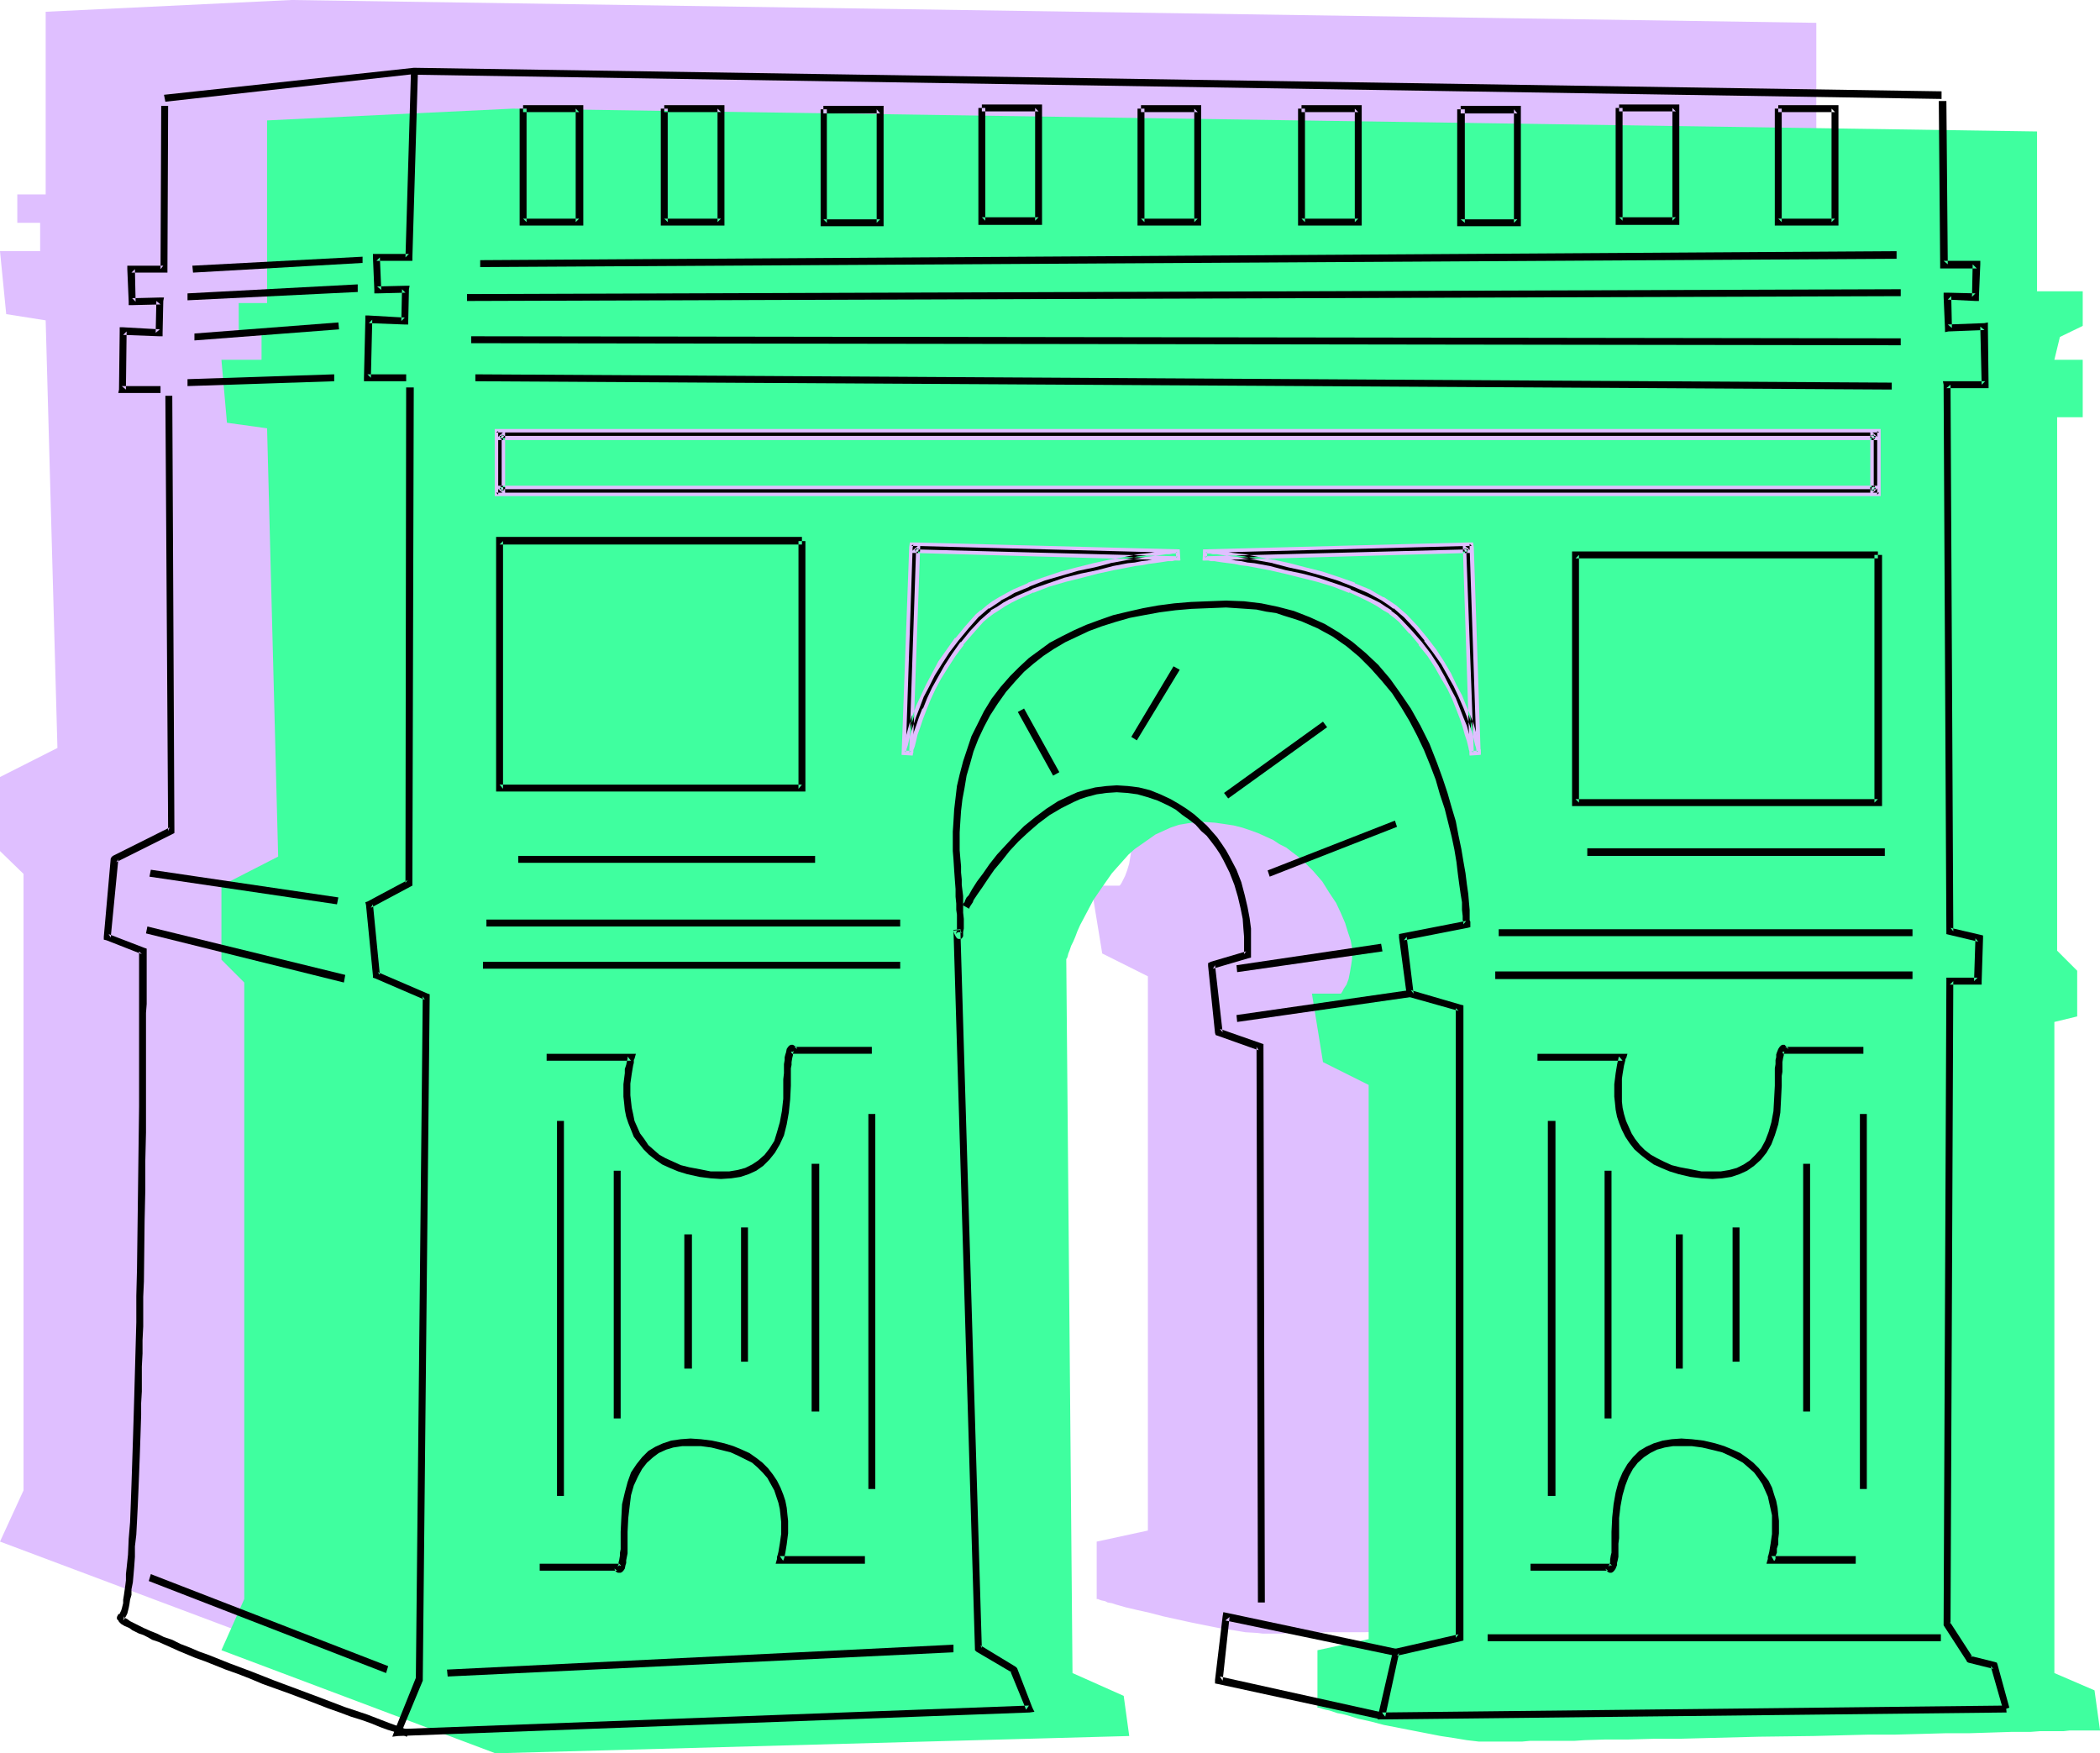 <?xml version="1.0" encoding="UTF-8" standalone="no"?>
<svg
   version="1.0"
   width="129.766mm"
   height="108.348mm"
   id="svg71"
   sodipodi:docname="Arc de Triomphe 6.wmf"
   xmlns:inkscape="http://www.inkscape.org/namespaces/inkscape"
   xmlns:sodipodi="http://sodipodi.sourceforge.net/DTD/sodipodi-0.dtd"
   xmlns="http://www.w3.org/2000/svg"
   xmlns:svg="http://www.w3.org/2000/svg">
  <sodipodi:namedview
     id="namedview71"
     pagecolor="#ffffff"
     bordercolor="#000000"
     borderopacity="0.25"
     inkscape:showpageshadow="2"
     inkscape:pageopacity="0.0"
     inkscape:pagecheckerboard="0"
     inkscape:deskcolor="#d1d1d1"
     inkscape:document-units="mm" />
  <defs
     id="defs1">
    <pattern
       id="WMFhbasepattern"
       patternUnits="userSpaceOnUse"
       width="6"
       height="6"
       x="0"
       y="0" />
  </defs>
  <path
     style="fill:#dfbfff;fill-opacity:1;fill-rule:evenodd;stroke:none"
     d="M 10.666,2.747 V 45.411 H 4.04 v 6.626 h 5.333 v 6.626 H 0 L 1.454,73.368 10.666,74.823 13.413,174.694 0,181.481 v 17.292 l 5.494,5.333 V 348.095 L 0,360.054 l 64.155,24.079 148.025,-4.04 -1.454,-9.373 -11.958,-5.333 -1.293,-166.614 v -0.162 l 0.162,-0.323 v -0.323 l 0.323,-0.646 0.323,-0.808 0.323,-0.97 0.323,-0.97 0.646,-1.131 1.131,-2.586 1.454,-2.909 1.616,-3.07 1.939,-3.07 2.424,-3.07 2.424,-3.07 1.454,-1.293 1.454,-1.454 1.454,-1.131 1.616,-1.131 1.778,-1.131 1.778,-0.808 1.778,-0.646 1.939,-0.646 1.939,-0.485 1.939,-0.162 2.262,-0.162 2.101,0.162 2.262,0.323 2.101,0.323 2.101,0.646 1.778,0.485 1.939,0.646 1.778,0.808 1.616,0.808 1.616,0.97 1.454,0.97 1.454,0.97 1.293,0.97 1.293,1.131 2.424,2.262 1.939,2.424 1.778,2.424 1.454,2.586 1.131,2.424 0.97,2.262 0.808,2.101 0.485,2.101 0.323,1.616 0.162,0.808 v 0.646 1.131 l -0.162,1.131 -0.162,0.97 -0.162,0.97 -0.485,1.616 -0.485,1.293 -0.485,0.97 -0.323,0.646 -0.323,0.485 -0.162,0.162 h -6.626 l 2.586,15.837 10.666,5.333 v 129.445 l -11.958,2.586 v 13.413 0 h 0.323 l 0.323,0.162 0.485,0.162 0.808,0.162 0.646,0.323 0.97,0.162 0.97,0.323 1.131,0.323 1.131,0.323 2.747,0.646 2.909,0.646 3.07,0.808 6.626,1.454 6.464,1.293 3.232,0.485 2.909,0.485 2.747,0.162 1.293,0.162 h 1.131 3.717 l 1.293,-0.162 h 2.909 1.778 1.778 l 1.939,-0.162 h 2.101 2.262 2.262 2.424 l 5.01,-0.162 5.333,-0.162 h 5.656 l 5.979,-0.162 6.141,-0.162 h 6.141 l 6.464,-0.162 12.766,-0.323 12.605,-0.162 6.141,-0.162 6.141,-0.162 5.818,-0.162 h 5.494 l 5.171,-0.162 h 4.848 l 2.262,-0.162 h 2.262 l 2.101,-0.162 h 1.778 1.939 1.616 1.616 1.454 l 1.293,-0.162 h 1.939 0.97 1.454 l -1.454,-9.373 -9.211,-4.04 V 213.479 l 5.171,-1.293 v -10.827 l -4.525,-4.525 V 72.075 h 5.979 V 58.662 h -6.626 l 1.293,-5.171 5.333,-2.747 V 42.663 H 424.2 V 5.333 L 68.034,0 Z"
     id="path1" />
  <path
     style="fill:#3fff9f;fill-opacity:1;fill-rule:evenodd;stroke:none"
     d="m 62.378,28.119 v 42.663 h -6.626 v 6.626 h 5.333 v 6.626 h -9.373 l 1.293,14.706 9.373,1.293 2.586,100.033 -13.251,6.787 v 17.292 l 5.333,5.333 v 143.989 l -5.333,11.959 63.994,24.079 148.025,-4.04 -1.293,-9.373 -11.958,-5.333 -1.454,-166.614 v -0.162 l 0.162,-0.162 0.162,-0.485 0.162,-0.646 0.323,-0.808 0.323,-0.97 0.485,-0.97 0.485,-1.131 0.485,-1.293 0.646,-1.454 1.454,-2.747 1.616,-3.07 2.101,-3.07 2.262,-3.232 2.586,-2.909 1.293,-1.454 1.454,-1.293 1.616,-1.131 1.616,-1.131 1.616,-1.131 1.778,-0.808 1.778,-0.808 1.939,-0.646 1.939,-0.323 2.101,-0.323 h 2.101 l 2.262,0.162 2.262,0.323 2.101,0.323 1.939,0.485 1.939,0.646 1.778,0.646 1.778,0.808 1.778,0.808 1.454,0.97 1.616,0.808 1.454,1.131 1.293,0.97 1.293,1.131 2.262,2.262 2.101,2.424 1.616,2.586 1.616,2.424 1.131,2.424 0.97,2.262 0.646,2.101 0.646,1.939 0.323,1.778 v 0.808 0.646 1.131 l -0.162,1.131 -0.162,0.97 -0.162,0.97 -0.323,1.616 -0.485,1.293 -0.646,0.97 -0.323,0.646 -0.323,0.485 h -0.162 -6.626 l 2.586,15.999 10.666,5.333 v 129.445 l -11.958,2.586 v 13.413 h 0.162 0.162 l 0.485,0.162 0.485,0.162 0.646,0.162 0.808,0.162 0.97,0.323 0.97,0.323 0.97,0.162 1.293,0.323 2.586,0.808 2.909,0.646 3.07,0.808 6.626,1.293 6.626,1.293 3.232,0.485 2.909,0.485 2.747,0.323 h 1.293 1.131 3.555 1.293 2.909 l 1.778,-0.162 h 1.939 1.778 2.262 2.101 2.262 l 2.424,-0.162 5.01,-0.162 h 5.333 l 5.818,-0.162 h 5.818 l 6.141,-0.162 6.302,-0.162 6.302,-0.162 12.766,-0.162 12.766,-0.323 h 6.141 l 5.979,-0.162 5.818,-0.162 h 5.494 l 5.171,-0.162 5.01,-0.162 h 2.101 2.262 l 2.101,-0.162 h 1.939 1.778 1.778 l 1.454,-0.162 h 1.454 1.293 2.101 0.808 1.454 l -1.293,-9.373 -9.373,-4.04 V 238.689 l 5.333,-1.293 v -10.666 l -4.686,-4.687 V 97.447 h 5.979 V 84.034 h -6.626 l 1.293,-5.333 5.333,-2.586 V 68.035 H 475.75 V 30.705 l -356.004,-5.333 z"
     id="path2" />
  <path
     style="fill:#000000;fill-opacity:1;fill-rule:evenodd;stroke:none"
     d="m 452.803,23.594 0.323,38.139 v 0.97 h 0.808 7.757 l -0.97,-0.97 -0.162,7.595 0.808,-0.808 -6.464,-0.162 h -0.97 v 0.97 l 0.323,7.434 v 0.808 l 0.808,-0.162 8.403,-0.323 -0.97,-0.808 0.323,13.575 0.808,-0.808 h -9.05 -0.808 l 0.162,0.808 0.646,127.667 v 0.646 l 0.646,0.162 6.787,1.616 -0.646,-0.808 -0.323,10.019 0.808,-0.808 h -6.464 -0.808 v 0.808 l -0.646,150.13 v 0.162 0.162 l 5.333,8.242 0.162,0.323 0.323,0.162 5.818,1.454 -0.646,-0.646 2.909,10.181 1.454,-0.485 -2.747,-10.019 -0.162,-0.485 -0.485,-0.162 -5.818,-1.454 0.646,0.323 -5.333,-8.242 0.162,0.485 0.646,-150.13 -0.808,0.808 h 6.464 0.97 v -0.808 l 0.323,-10.019 v -0.646 l -0.646,-0.162 -6.949,-1.616 0.646,0.808 -0.646,-127.667 -0.97,0.808 h 9.05 0.808 v -0.808 l -0.162,-13.575 V 75.308 l -0.808,0.162 -8.565,0.323 0.97,0.808 -0.162,-7.434 -0.808,0.808 6.464,0.323 h 0.808 v -0.97 l 0.323,-7.595 v -0.808 h -0.808 -7.757 l 0.97,0.808 -0.323,-38.139 z"
     id="path3" />
  <path
     style="fill:#000000;fill-opacity:1;fill-rule:evenodd;stroke:none"
     d="m 95.99,16.484 -1.293,43.633 0.808,-0.808 h -7.595 -0.808 v 0.808 l 0.323,7.595 v 0.808 H 88.234 l 6.464,-0.162 -0.808,-0.808 -0.162,7.434 0.808,-0.808 -8.403,-0.485 h -0.808 v 0.97 l -0.323,13.575 v 0.808 h 0.808 9.05 v -1.616 h -9.05 l 0.808,0.808 0.323,-13.575 -0.808,0.808 8.403,0.323 h 0.808 v -0.808 l 0.162,-7.434 0.162,-0.808 H 94.697 L 88.072,66.904 89.041,67.712 88.718,60.117 87.91,60.925 h 7.595 0.808 v -0.808 l 1.293,-43.472 z"
     id="path4" />
  <path
     style="fill:#000000;fill-opacity:1;fill-rule:evenodd;stroke:none"
     d="m 37.653,24.725 -0.162,38.139 0.646,-0.808 h -7.434 -0.97 v 0.808 l 0.323,7.595 v 0.808 h 0.808 l 6.626,-0.162 -0.97,-0.808 -0.162,7.434 0.97,-0.808 -8.565,-0.485 h -0.808 v 0.97 l -0.162,13.575 -0.162,0.808 h 0.808 9.05 v -1.616 h -9.05 l 0.97,0.808 0.162,-13.575 -0.808,0.808 8.403,0.323 h 0.808 v -0.808 l 0.162,-7.434 0.162,-0.808 h -0.97 l -6.464,0.162 0.808,0.808 -0.162,-7.595 -0.808,0.808 h 7.434 0.97 v -0.808 l 0.162,-38.139 z"
     id="path5" />
  <path
     style="fill:#000000;fill-opacity:1;fill-rule:evenodd;stroke:none"
     d="m 468.478,398.354 -145.763,1.616 0.808,0.97 3.232,-14.868 -0.485,0.646 14.867,-3.394 0.646,-0.162 v -0.646 -147.06 -0.646 l -0.646,-0.162 -11.635,-3.394 0.646,0.808 -1.616,-13.252 -0.646,0.808 14.867,-2.909 0.646,-0.162 v -0.808 -0.485 l -0.162,-0.323 v -0.97 -1.454 l -0.162,-1.778 -0.162,-1.939 -0.323,-2.262 -0.323,-2.586 -0.485,-2.747 -0.485,-2.909 -0.646,-3.07 -0.646,-3.394 -0.97,-3.232 -0.97,-3.394 -1.131,-3.394 -1.293,-3.555 -1.778,-4.525 -2.101,-4.202 -2.262,-4.04 -2.424,-3.555 -2.424,-3.394 -2.747,-3.232 -2.909,-2.747 -3.07,-2.586 -3.232,-2.262 -3.232,-1.939 -3.555,-1.616 -3.717,-1.454 -3.717,-0.97 -3.878,-0.808 -4.04,-0.485 -4.202,-0.162 -4.202,0.162 -4.04,0.162 -3.878,0.323 -3.717,0.485 -3.555,0.646 -3.555,0.808 -3.394,0.808 -3.232,1.131 -3.07,1.131 -2.909,1.293 -2.909,1.454 -2.747,1.454 -2.424,1.778 -2.424,1.778 -2.262,2.101 -2.101,2.101 -2.262,2.586 -2.101,2.747 -1.778,2.909 -1.454,2.909 -1.454,2.909 -0.97,2.909 -0.97,2.909 -0.808,3.07 -0.646,2.747 -0.323,2.747 -0.323,2.747 -0.162,2.747 -0.162,2.424 v 2.262 2.262 l 0.162,1.939 0.162,2.586 0.162,2.262 0.162,2.101 v 1.778 l 0.162,1.616 v 1.454 l 0.162,1.131 v 3.717 l -0.162,0.485 v 0.323 l 0.162,-0.323 0.485,-0.162 0.485,0.162 0.162,0.162 -0.162,-0.323 -0.162,-0.646 -1.616,0.162 5.01,167.907 v 0.323 l 0.323,0.323 8.242,4.848 -0.323,-0.323 3.717,9.05 0.646,-0.97 -147.379,5.495 0.646,1.131 5.171,-12.444 v 0 -0.323 L 100.353,232.71 v -0.485 l -0.485,-0.162 -11.635,-5.01 0.485,0.646 -1.616,-16.484 -0.485,0.808 9.373,-5.01 0.323,-0.162 v -0.646 l 0.323,-115.709 h -1.778 l -0.162,115.709 0.485,-0.646 -9.373,5.01 -0.485,0.162 0.162,0.646 1.616,16.484 v 0.485 l 0.485,0.162 11.635,5.01 -0.485,-0.808 -1.616,159.503 v -0.323 l -5.01,12.444 -0.485,1.293 1.293,-0.162 147.541,-5.495 1.131,-0.162 -0.485,-0.97 -3.555,-9.211 -0.162,-0.162 -0.162,-0.162 -8.242,-5.01 0.323,0.646 -5.01,-167.745 -1.616,0.162 0.162,0.646 0.323,0.646 0.323,0.485 0.323,0.162 h 0.323 0.323 l 0.323,-0.323 0.162,-0.323 v -0.485 -0.485 l 0.162,-0.808 v -2.262 l -0.162,-1.454 v -1.778 -2.101 l -0.323,-2.586 v -1.293 l -0.162,-1.616 v -1.454 l -0.162,-1.778 -0.162,-1.939 v -4.202 l 0.162,-2.586 0.162,-2.424 0.323,-2.747 0.485,-2.586 0.485,-2.909 0.808,-2.747 0.808,-2.909 1.131,-2.909 1.293,-2.747 1.454,-2.747 1.778,-2.747 1.939,-2.747 2.262,-2.586 1.939,-2.101 2.262,-1.939 2.262,-1.778 2.424,-1.616 2.747,-1.616 2.747,-1.293 2.747,-1.293 3.07,-1.131 3.07,-0.97 3.394,-0.97 3.394,-0.646 3.555,-0.646 3.717,-0.485 3.717,-0.323 4.04,-0.162 4.04,-0.162 2.424,0.162 2.424,0.162 2.262,0.162 2.262,0.485 2.262,0.323 1.939,0.646 2.101,0.646 1.939,0.646 3.717,1.616 1.778,0.97 1.778,0.97 3.232,2.262 2.909,2.424 2.747,2.747 2.586,2.909 2.424,2.909 2.101,3.232 1.939,3.232 1.778,3.394 1.616,3.394 1.454,3.555 1.293,3.394 0.97,3.394 1.131,3.394 0.808,3.232 0.808,3.232 0.646,3.07 0.485,2.909 0.323,2.747 0.323,2.424 0.323,2.262 0.323,1.939 v 1.778 l 0.162,1.454 v 0.97 l 0.162,0.323 v 0.646 l 0.646,-0.808 -14.867,2.909 -0.808,0.162 v 0.808 l 1.778,13.252 V 232.71 l 0.646,0.162 11.474,3.232 -0.646,-0.646 v 147.06 l 0.646,-0.808 -14.867,3.394 h -0.485 v 0.646 l -3.394,14.706 -0.162,1.131 h 0.97 l 145.925,-1.616 z"
     id="path6" />
  <path
     style="fill:#000000;fill-opacity:1;fill-rule:evenodd;stroke:none"
     d="M 453.449,21.332 96.798,15.837 h -0.162 v 0 l -58.338,6.303 0.323,1.616 58.176,-6.464 v 0.162 l 356.651,5.656 z"
     id="path7" />
  <path
     style="fill:#000000;fill-opacity:1;fill-rule:evenodd;stroke:none"
     d="m 442.945,58.662 -330.795,2.101 v 1.616 l 330.795,-1.939 z"
     id="path8" />
  <path
     style="fill:#000000;fill-opacity:1;fill-rule:evenodd;stroke:none"
     d="m 322.876,399.97 -37.976,-8.403 0.646,0.97 1.616,-14.868 -0.97,0.808 39.592,8.242 0.323,-1.616 -39.592,-8.403 -0.808,-0.162 -0.162,0.97 -1.778,14.868 v 0.808 l 0.808,0.162 37.976,8.242 z"
     id="path9" />
  <path
     style="fill:#000000;fill-opacity:1;fill-rule:evenodd;stroke:none"
     d="m 295.404,374.275 -0.323,-129.768 v -0.646 l -0.485,-0.162 -9.696,-3.394 0.646,0.808 -1.778,-15.676 -0.485,0.808 8.242,-2.424 0.646,-0.162 v -0.485 -0.162 -0.162 -0.97 -0.646 -2.424 -1.939 l -0.323,-2.424 -0.485,-2.586 -0.646,-2.747 -0.808,-3.07 -1.131,-2.909 -1.616,-3.07 -0.808,-1.454 -0.97,-1.454 -1.131,-1.616 -1.131,-1.293 -1.293,-1.454 -1.454,-1.293 -1.454,-1.293 -1.778,-1.293 -1.778,-1.131 -1.939,-1.131 -2.424,-1.131 -2.424,-0.97 -2.586,-0.646 -2.586,-0.323 -2.586,-0.162 -2.424,0.162 -2.586,0.323 -2.586,0.646 -1.616,0.485 -1.454,0.646 -3.07,1.454 -2.747,1.778 -2.586,1.939 -2.586,2.101 -2.262,2.262 -2.101,2.262 -1.939,2.101 -1.778,2.262 -1.454,2.101 -1.454,1.939 -1.131,1.778 -0.808,1.454 -0.485,0.485 -0.323,0.646 -0.162,0.485 -0.323,0.323 v 0.162 l -0.162,0.162 1.454,0.808 h 0.162 v -0.162 l 0.162,-0.323 0.323,-0.485 0.323,-0.485 0.162,-0.485 0.97,-1.454 1.131,-1.616 1.293,-1.939 1.454,-2.101 1.778,-2.101 1.778,-2.262 2.101,-2.262 2.262,-2.101 2.424,-2.101 2.586,-1.939 2.747,-1.616 2.909,-1.454 1.454,-0.646 1.454,-0.485 2.424,-0.646 2.262,-0.323 2.424,-0.162 2.424,0.162 2.424,0.323 2.262,0.646 2.424,0.808 2.424,1.131 1.778,0.97 1.616,1.293 1.616,1.131 1.454,1.131 1.293,1.454 1.293,1.131 1.131,1.454 0.97,1.293 0.97,1.454 0.808,1.454 1.454,2.909 1.131,2.909 0.808,2.747 0.646,2.747 0.485,2.424 0.162,2.262 0.162,1.939 v 3.394 0.323 0.323 l 0.485,-0.646 -8.242,2.424 -0.646,0.323 v 0.646 l 1.616,15.676 0.162,0.485 0.485,0.162 9.534,3.394 -0.485,-0.808 0.323,129.768 z"
     id="path10" />
  <path
     style="fill:#000000;fill-opacity:1;fill-rule:evenodd;stroke:none"
     d="m 446.662,217.034 h -96.637 v 1.616 h 96.637 z"
     id="path11" />
  <path
     style="fill:#000000;fill-opacity:1;fill-rule:evenodd;stroke:none"
     d="m 446.662,226.892 h -97.445 v 1.778 h 97.445 z"
     id="path12" />
  <path
     style="fill:#000000;fill-opacity:1;fill-rule:evenodd;stroke:none"
     d="m 210.241,214.772 h -96.637 v 1.616 h 96.637 z"
     id="path13" />
  <path
     style="fill:#000000;fill-opacity:1;fill-rule:evenodd;stroke:none"
     d="m 210.241,224.63 h -97.445 v 1.616 h 97.445 z"
     id="path14" />
  <path
     style="fill:#000000;fill-opacity:1;fill-rule:evenodd;stroke:none"
     d="M 453.287,381.709 H 347.44 v 1.616 h 105.848 z"
     id="path15" />
  <path
     style="fill:#000000;fill-opacity:1;fill-rule:evenodd;stroke:none"
     d="m 443.915,67.551 -334.835,1.131 v 1.616 L 443.915,69.167 Z"
     id="path16" />
  <path
     style="fill:#000000;fill-opacity:1;fill-rule:evenodd;stroke:none"
     d="M 443.915,79.024 110.049,78.54 v 1.616 l 333.865,0.485 z"
     id="path17" />
  <path
     style="fill:#000000;fill-opacity:1;fill-rule:evenodd;stroke:none"
     d="m 95.667,404.172 -4.848,-1.778 -5.01,-1.939 -5.333,-1.778 -5.494,-2.101 -10.827,-4.04 -5.333,-2.101 -5.171,-1.939 -4.848,-1.939 -2.262,-0.808 -2.262,-0.97 -2.101,-0.808 -1.939,-0.97 -1.939,-0.646 -1.616,-0.808 -1.616,-0.646 -1.454,-0.646 -1.293,-0.646 -0.97,-0.485 -0.97,-0.485 -0.646,-0.485 -0.646,-0.323 -0.162,-0.323 v 0.162 0.323 l -0.162,0.323 h -0.162 0.323 l 0.162,-0.323 0.323,-0.485 0.162,-0.323 0.162,-0.323 0.162,-0.646 0.162,-0.646 0.162,-0.808 0.162,-1.131 0.323,-1.131 v -1.293 l 0.323,-1.616 0.162,-1.778 0.162,-1.939 0.162,-2.262 v -2.424 l 0.323,-2.747 0.162,-3.07 0.162,-3.232 0.162,-3.717 0.162,-4.04 0.162,-4.202 0.162,-4.687 0.162,-5.01 v -2.747 l 0.162,-2.747 v -2.909 -2.909 l 0.162,-3.07 v -3.07 l 0.162,-3.232 v -3.394 -3.555 l 0.162,-3.555 0.162,-14.221 0.162,-7.111 v -6.787 l 0.162,-6.626 v -6.464 -5.979 -2.909 -12.605 l 0.162,-2.101 v -12.282 -0.646 l -0.485,-0.162 -8.403,-3.232 0.485,0.808 1.778,-18.261 -0.485,0.646 13.251,-6.626 0.323,-0.162 V 194.087 L 40.238,92.438 h -1.616 l 0.646,101.649 0.323,-0.808 -13.251,6.626 -0.323,0.323 -0.162,0.323 -1.616,18.261 v 0.646 l 0.646,0.162 8.242,3.232 -0.646,-0.646 v 11.474 5.979 6.141 12.605 l -0.323,25.372 -0.162,12.605 -0.162,6.303 v 6.141 l -0.162,5.818 -0.162,5.818 -0.162,5.818 -0.162,5.495 -0.162,5.171 -0.162,5.01 -0.162,4.848 -0.162,4.525 -0.162,4.202 -0.323,3.878 -0.162,3.717 -0.323,3.07 -0.162,1.454 v 1.454 l -0.162,1.293 -0.162,1.131 -0.162,1.131 -0.162,0.97 v 0.808 l -0.162,0.646 -0.162,0.646 -0.162,0.485 -0.162,0.323 -0.162,0.323 h 0.162 l -0.485,0.162 -0.162,0.323 -0.162,0.323 v 0.162 0.323 l 0.323,0.323 0.162,0.323 0.485,0.485 0.808,0.485 1.131,0.485 0.646,0.485 0.646,0.323 0.97,0.485 0.97,0.323 0.97,0.485 1.131,0.646 1.454,0.485 1.454,0.646 1.454,0.646 1.778,0.808 1.939,0.808 1.939,0.808 2.262,0.808 2.424,0.97 2.424,0.97 2.747,0.97 2.909,1.131 3.07,1.293 6.302,2.262 5.979,2.262 2.909,1.131 2.747,0.97 2.586,0.97 2.586,0.808 2.262,0.808 1.939,0.808 1.778,0.646 1.616,0.485 1.293,0.485 0.808,0.323 0.485,0.162 0.162,0.162 h 0.162 v 0 z"
     id="path18" />
  <path
     style="fill:#000000;fill-opacity:1;fill-rule:evenodd;stroke:none"
     d="m 79.022,209.601 -43.794,-6.464 -0.323,1.616 43.794,6.464 z"
     id="path19" />
  <path
     style="fill:#000000;fill-opacity:1;fill-rule:evenodd;stroke:none"
     d="m 80.638,227.7 -46.218,-11.312 -0.323,1.616 46.218,11.474 z"
     id="path20" />
  <path
     style="fill:#000000;fill-opacity:1;fill-rule:evenodd;stroke:none"
     d="m 322.553,220.428 -33.774,5.01 0.162,1.616 33.936,-4.848 z"
     id="path21" />
  <path
     style="fill:#000000;fill-opacity:1;fill-rule:evenodd;stroke:none"
     d="m 329.179,231.256 -40.4,5.818 0.162,1.616 40.562,-5.818 z"
     id="path22" />
  <path
     style="fill:#000000;fill-opacity:1;fill-rule:evenodd;stroke:none"
     d="m 222.685,384.133 -118.291,5.818 0.162,1.616 118.129,-5.656 z"
     id="path23" />
  <path
     style="fill:#000000;fill-opacity:1;fill-rule:evenodd;stroke:none"
     d="m 90.657,389.143 -55.429,-21.493 -0.485,1.616 55.429,21.493 z"
     id="path24" />
  <path
     style="fill:#000000;fill-opacity:1;fill-rule:evenodd;stroke:none"
     d="m 202,363.448 h -19.877 l 0.808,1.131 v -0.162 l 0.162,-0.323 0.162,-0.646 0.162,-0.808 0.162,-0.97 0.162,-0.97 0.162,-1.293 0.162,-1.293 v -1.454 -1.454 l -0.162,-1.454 -0.162,-1.616 -0.323,-1.616 -0.485,-1.454 -0.646,-1.616 -0.808,-1.616 -0.97,-1.454 -1.131,-1.454 -1.293,-1.293 -1.454,-1.131 -1.616,-1.131 -1.778,-0.808 -1.939,-0.808 -2.101,-0.646 -2.909,-0.646 -2.586,-0.323 -2.424,-0.162 -2.262,0.162 -2.262,0.323 -1.939,0.646 -1.778,0.808 -1.616,0.97 -1.454,1.454 -1.293,1.616 -1.293,1.939 -0.808,2.262 -0.646,2.424 -0.646,2.747 -0.162,3.07 -0.162,3.394 v 2.262 0.97 0.808 l -0.162,0.808 v 0.646 l -0.162,0.97 -0.162,0.646 v 0.485 l -0.162,0.323 v 0.162 l 0.323,-0.323 0.162,0.162 h 0.162 v 0 -0.162 l -0.323,-0.323 h -0.485 -18.099 v 1.616 h 18.099 l -0.646,-0.485 0.162,0.485 0.323,0.323 0.323,0.162 h 0.646 l 0.323,-0.162 0.323,-0.323 0.323,-0.485 0.162,-0.808 0.162,-0.485 v -0.646 l 0.162,-0.808 0.162,-0.808 v -1.131 -1.131 -1.293 -1.454 l 0.162,-3.232 0.323,-2.747 0.323,-2.586 0.646,-2.262 0.97,-2.101 0.97,-1.778 1.131,-1.454 1.454,-1.293 1.293,-0.97 1.778,-0.808 1.616,-0.485 2.101,-0.323 h 2.101 2.262 l 2.424,0.323 2.586,0.646 1.939,0.485 1.778,0.808 1.616,0.808 1.616,0.808 1.293,1.131 1.131,1.131 1.131,1.293 0.808,1.454 0.808,1.454 0.485,1.454 0.485,1.454 0.323,1.454 0.162,1.454 0.162,1.616 v 2.747 l -0.162,1.131 -0.162,1.131 -0.162,0.97 -0.162,0.97 -0.162,0.646 -0.162,0.485 v 0.485 0 l -0.323,1.131 h 0.97 19.877 z"
     id="path25" />
  <path
     style="fill:#000000;fill-opacity:1;fill-rule:evenodd;stroke:none"
     d="m 127.664,247.739 h 19.715 l -0.808,-0.97 v 0.162 0.162 0.162 l -0.162,0.646 -0.162,0.808 -0.323,0.97 v 0.97 l -0.162,1.293 -0.162,1.293 v 1.454 1.454 l 0.162,1.454 0.162,1.616 0.323,1.616 0.485,1.454 0.646,1.616 0.646,1.616 1.131,1.454 1.131,1.454 1.293,1.293 1.454,1.131 1.616,1.131 1.778,0.808 1.939,0.808 2.101,0.646 2.909,0.646 2.586,0.323 2.424,0.162 2.424,-0.162 2.101,-0.323 1.939,-0.646 1.778,-0.808 1.616,-1.131 1.454,-1.454 1.293,-1.616 1.131,-1.939 0.97,-2.101 0.646,-2.586 0.485,-2.747 0.323,-3.07 0.162,-3.232 v -2.262 -0.97 -0.808 l 0.162,-0.808 v -0.646 l 0.162,-0.97 0.162,-0.646 v -0.485 l 0.162,-0.323 v -0.162 l -0.162,0.162 h -0.162 -0.162 -0.162 v 0 l 0.323,0.485 h 0.485 18.099 v -1.616 h -18.099 l 0.646,0.485 -0.162,-0.485 -0.323,-0.162 -0.485,-0.323 h -0.485 l -0.323,0.162 -0.323,0.323 -0.323,0.485 -0.162,0.808 -0.162,0.485 -0.162,0.646 v 0.646 l -0.162,0.97 v 0.97 1.131 l -0.162,1.454 v 1.454 3.07 l -0.323,2.909 -0.485,2.586 -0.646,2.262 -0.646,2.101 -1.131,1.778 -1.131,1.454 -1.454,1.293 -1.454,0.97 -1.616,0.808 -1.778,0.485 -1.939,0.323 h -2.101 -2.262 l -2.424,-0.485 -2.586,-0.485 -1.939,-0.485 -1.778,-0.808 -1.778,-0.808 -1.454,-0.808 -1.293,-1.131 -1.293,-1.131 -0.97,-1.454 -0.97,-1.293 -0.646,-1.454 -0.646,-1.454 -0.323,-1.616 -0.323,-1.454 -0.162,-1.454 -0.162,-1.454 v -1.293 -1.454 l 0.162,-1.131 0.162,-1.131 0.162,-0.97 0.162,-0.97 0.162,-0.646 v -0.646 l 0.162,-0.323 v 0 l 0.323,-1.131 h -1.131 -19.715 z"
     id="path26" />
  <path
     style="fill:#000000;fill-opacity:1;fill-rule:evenodd;stroke:none"
     d="m 202.808,260.183 v 87.589 h 1.616 V 260.183 Z"
     id="path27" />
  <path
     style="fill:#000000;fill-opacity:1;fill-rule:evenodd;stroke:none"
     d="m 189.557,271.818 v 57.854 h 1.778 V 271.818 Z"
     id="path28" />
  <path
     style="fill:#000000;fill-opacity:1;fill-rule:evenodd;stroke:none"
     d="m 173.073,286.686 v 31.351 h 1.616 v -31.351 z"
     id="path29" />
  <path
     style="fill:#000000;fill-opacity:1;fill-rule:evenodd;stroke:none"
     d="m 130.088,261.799 v 87.589 h 1.616 v -87.589 z"
     id="path30" />
  <path
     style="fill:#000000;fill-opacity:1;fill-rule:evenodd;stroke:none"
     d="m 143.339,273.434 v 57.854 h 1.616 v -57.854 z"
     id="path31" />
  <path
     style="fill:#000000;fill-opacity:1;fill-rule:evenodd;stroke:none"
     d="m 159.822,288.302 v 31.351 h 1.778 v -31.351 z"
     id="path32" />
  <path
     style="fill:#000000;fill-opacity:1;fill-rule:evenodd;stroke:none"
     d="m 433.411,363.448 h -19.715 l 0.646,1.131 0.162,-0.162 0.162,-0.323 v -0.646 l 0.323,-0.808 v -0.97 l 0.323,-0.97 v -1.293 l 0.162,-1.293 v -2.909 l -0.162,-1.454 -0.162,-1.616 -0.323,-1.616 -0.485,-1.454 -0.485,-1.616 -0.808,-1.616 -1.131,-1.454 -1.131,-1.454 -1.293,-1.293 -1.454,-1.131 -1.616,-1.131 -1.778,-0.808 -1.939,-0.808 -2.101,-0.646 -2.747,-0.646 -2.747,-0.323 -2.424,-0.162 -2.262,0.162 -2.101,0.323 -2.101,0.646 -1.778,0.808 -1.616,0.97 -1.454,1.454 -1.293,1.616 -1.131,1.939 -0.97,2.262 -0.646,2.424 -0.485,2.747 -0.323,3.07 -0.162,3.394 v 2.262 0.97 0.808 0.808 l -0.162,0.646 -0.162,0.97 v 0.646 l -0.162,0.485 -0.162,0.323 v 0.162 l 0.162,-0.162 0.162,-0.162 0.323,0.162 v -0.162 l -0.323,-0.323 h -0.485 -18.099 v 1.616 h 18.099 l -0.646,-0.485 0.323,0.485 0.323,0.323 0.323,0.162 h 0.485 l 0.323,-0.162 0.323,-0.323 0.323,-0.485 0.323,-0.808 v -0.485 l 0.162,-0.646 0.162,-0.808 v -0.808 -1.131 -1.131 l 0.162,-1.293 v -1.454 -3.232 l 0.323,-2.747 0.485,-2.586 0.646,-2.262 0.808,-2.101 0.97,-1.778 1.131,-1.454 1.454,-1.293 1.454,-0.97 1.616,-0.808 1.778,-0.485 1.939,-0.323 h 2.101 2.262 l 2.424,0.323 2.747,0.646 1.939,0.485 1.778,0.808 1.616,0.808 1.454,0.808 1.293,1.131 1.293,1.131 0.97,1.293 0.97,1.454 0.646,1.454 0.646,1.454 0.323,1.454 0.323,1.454 0.323,1.454 v 1.616 2.747 l -0.162,1.131 -0.162,1.131 -0.162,0.97 -0.162,0.97 -0.162,0.646 -0.162,0.485 v 0.485 0 l -0.323,1.131 h 1.131 19.715 z"
     id="path33" />
  <path
     style="fill:#000000;fill-opacity:1;fill-rule:evenodd;stroke:none"
     d="m 359.075,247.739 h 19.877 l -0.808,-0.97 -0.162,0.323 v 0.162 l -0.162,0.646 -0.162,0.808 -0.162,0.97 -0.162,0.97 -0.162,1.293 -0.162,1.293 v 2.909 l 0.162,1.454 0.162,1.616 0.323,1.616 0.485,1.454 0.646,1.616 0.808,1.616 0.97,1.454 1.131,1.454 1.454,1.293 1.454,1.131 1.616,1.131 1.778,0.808 1.939,0.808 2.101,0.646 2.747,0.646 2.586,0.323 2.586,0.162 2.262,-0.162 2.101,-0.323 1.939,-0.646 1.778,-0.808 1.616,-1.131 1.616,-1.454 1.293,-1.616 1.131,-1.939 0.808,-2.101 0.808,-2.586 0.485,-2.747 0.162,-3.07 0.162,-3.232 v -2.262 l 0.162,-0.97 v -0.808 -0.808 -0.646 l 0.162,-0.97 0.162,-0.646 v -0.485 l 0.162,-0.323 v -0.162 0.162 h -0.162 -0.323 -0.162 0.162 l 0.162,0.485 h 0.485 18.261 v -1.616 h -18.261 l 0.808,0.485 -0.323,-0.485 -0.323,-0.162 -0.323,-0.323 h -0.485 l -0.323,0.162 -0.323,0.323 -0.323,0.485 -0.323,0.808 -0.162,0.485 v 0.646 l -0.162,0.646 v 0.97 l -0.162,0.97 v 1.131 1.454 1.454 l -0.162,3.07 -0.162,2.909 -0.485,2.586 -0.646,2.262 -0.808,2.101 -0.97,1.778 -1.293,1.454 -1.293,1.293 -1.454,0.97 -1.616,0.808 -1.778,0.485 -1.939,0.323 h -2.262 -2.262 l -2.424,-0.485 -2.586,-0.485 -1.939,-0.485 -1.778,-0.808 -1.616,-0.808 -1.454,-0.808 -1.454,-1.131 -1.131,-1.131 -1.131,-1.454 -0.808,-1.293 -0.646,-1.454 -0.646,-1.454 -0.485,-1.616 -0.323,-1.454 -0.162,-1.454 v -1.454 -2.747 -1.131 l 0.162,-1.131 0.162,-0.97 0.162,-0.97 0.162,-0.646 0.162,-0.646 v -0.323 h 0.162 l 0.323,-1.131 h -1.131 -19.877 z"
     id="path34" />
  <path
     style="fill:#000000;fill-opacity:1;fill-rule:evenodd;stroke:none"
     d="m 434.38,260.183 v 87.589 h 1.616 V 260.183 Z"
     id="path35" />
  <path
     style="fill:#000000;fill-opacity:1;fill-rule:evenodd;stroke:none"
     d="m 421.129,271.818 v 57.854 h 1.616 V 271.818 Z"
     id="path36" />
  <path
     style="fill:#000000;fill-opacity:1;fill-rule:evenodd;stroke:none"
     d="m 404.646,286.686 v 31.351 h 1.616 v -31.351 z"
     id="path37" />
  <path
     style="fill:#000000;fill-opacity:1;fill-rule:evenodd;stroke:none"
     d="m 361.499,261.799 v 87.589 h 1.778 v -87.589 z"
     id="path38" />
  <path
     style="fill:#000000;fill-opacity:1;fill-rule:evenodd;stroke:none"
     d="m 374.75,273.434 v 57.854 h 1.616 v -57.854 z"
     id="path39" />
  <path
     style="fill:#000000;fill-opacity:1;fill-rule:evenodd;stroke:none"
     d="m 391.395,288.302 v 31.351 h 1.616 v -31.351 z"
     id="path40" />
  <path
     style="fill:#000000;fill-opacity:1;fill-rule:evenodd;stroke:none"
     d="m 325.785,191.663 -29.734,11.636 0.485,1.454 29.734,-11.636 z"
     id="path41" />
  <path
     style="fill:#000000;fill-opacity:1;fill-rule:evenodd;stroke:none"
     d="m 308.979,168.553 -23.109,16.645 0.97,1.293 23.109,-16.645 z"
     id="path42" />
  <path
     style="fill:#000000;fill-opacity:1;fill-rule:evenodd;stroke:none"
     d="m 274.073,155.625 -9.858,16.484 1.293,0.808 10.019,-16.484 z"
     id="path43" />
  <path
     style="fill:#000000;fill-opacity:1;fill-rule:evenodd;stroke:none"
     d="m 237.713,166.291 8.242,14.868 1.454,-0.808 -8.242,-14.868 z"
     id="path44" />
  <path
     style="fill:#000000;fill-opacity:1;fill-rule:evenodd;stroke:none"
     d="m 437.774,129.607 v 57.854 l 0.808,-0.808 h -70.619 l 0.808,0.808 v -57.854 l -0.808,0.808 h 70.619 v -1.616 h -70.619 -0.808 v 0.808 57.854 0.808 h 0.808 70.619 0.97 v -0.808 -57.854 z"
     id="path45" />
  <path
     style="fill:#000000;fill-opacity:1;fill-rule:evenodd;stroke:none"
     d="m 186.486,126.374 v 57.854 l 0.808,-0.97 h -70.619 l 0.808,0.97 v -57.854 l -0.808,0.808 h 70.619 v -1.778 h -70.619 -0.808 v 0.97 57.854 0.646 h 0.808 70.619 0.808 v -0.646 -57.854 z"
     id="path46" />
  <path
     style="fill:#000000;fill-opacity:1;fill-rule:evenodd;stroke:none"
     d="m 281.345,130.415 h 0.323 0.646 l 0.646,0.162 h 0.808 l 0.97,0.162 0.97,0.162 1.293,0.162 1.454,0.162 1.293,0.323 1.616,0.323 1.616,0.162 3.394,0.646 3.717,0.808 3.878,0.97 3.717,0.97 3.878,1.293 3.717,1.293 3.394,1.454 1.616,0.808 1.616,0.97 1.454,0.808 1.293,0.97 1.293,0.97 1.131,0.97 2.424,2.747 2.262,2.586 1.939,2.747 1.778,2.586 1.616,2.586 1.293,2.586 1.131,2.424 0.97,2.424 0.97,2.101 0.646,1.939 0.485,1.778 0.485,1.454 0.323,1.293 0.162,0.97 v 0.323 0.162 l 0.162,0.323 1.616,-0.162 -1.616,-47.996 v -0.808 h -0.808 l -61.57,1.778 z m 60.762,-2.424 1.616,47.835 1.616,-0.162 v -0.162 -0.323 l -0.162,-0.323 -0.162,-0.97 -0.323,-1.293 -0.485,-1.454 -0.485,-1.939 -0.646,-1.939 -0.97,-2.262 -0.97,-2.424 -1.293,-2.424 -1.293,-2.586 -1.616,-2.747 -1.939,-2.747 -1.939,-2.747 -2.262,-2.747 -2.586,-2.747 -1.131,-0.97 -1.293,-1.131 -1.454,-0.97 -1.454,-0.97 -1.454,-0.808 -1.778,-0.808 -3.394,-1.616 -3.717,-1.293 -3.878,-1.293 -3.878,-1.131 -3.717,-0.808 -3.717,-0.808 -3.555,-0.646 -3.232,-0.646 -1.454,-0.162 -1.293,-0.323 -1.293,-0.162 -1.131,-0.162 h -1.131 l -0.808,-0.162 -0.808,-0.162 h -0.485 -0.485 -0.162 l -0.162,1.616 61.57,-1.616 z"
     id="path47" />
  <path
     style="fill:#dfbfff;fill-opacity:1;fill-rule:evenodd;stroke:none"
     d="m 280.86,130.899 h 0.485 v 0 h 0.323 0.646 -0.162 l 0.646,0.162 h 0.808 l 0.97,0.162 1.131,0.162 1.293,0.162 1.293,0.162 1.454,0.323 1.454,0.162 1.778,0.323 3.394,0.646 v 0 l 3.555,0.808 3.878,0.97 3.878,0.97 3.717,1.131 3.717,1.454 v -0.162 l 3.394,1.616 1.616,0.808 v 0 l 1.454,0.808 1.454,0.97 1.454,0.808 h -0.162 l 1.293,0.97 1.131,0.97 2.424,2.747 v -0.162 l 2.262,2.747 h -0.162 l 2.101,2.586 1.778,2.747 1.454,2.586 v 0 l 1.454,2.424 1.131,2.424 0.97,2.424 v 0 l 0.808,2.101 v 0 l 0.646,1.939 0.485,1.778 0.485,1.454 0.323,1.293 v 0 l 0.162,0.808 0.162,0.323 v 0 0.323 0.162 0 0.485 l 2.586,-0.162 -1.616,-48.481 -0.162,-1.131 h -1.131 l -61.893,1.616 -0.162,2.586 0.808,-0.485 0.162,-1.616 -0.485,0.323 61.57,-1.616 h 0.808 l -0.485,-0.485 v 0.808 l 1.616,47.996 0.485,-0.485 -1.778,0.162 0.646,0.485 v -0.162 l -0.162,-0.162 v 0 -0.323 -0.323 l -0.162,-0.808 v -0.162 l -0.323,-1.131 -0.485,-1.616 -0.485,-1.778 -0.808,-1.939 v 0 l -0.808,-2.101 v 0 l -0.97,-2.424 -1.293,-2.424 -1.293,-2.586 v 0 l -1.454,-2.586 -1.778,-2.747 -2.101,-2.747 v 0 l -2.262,-2.586 v 0 l -2.424,-2.586 -1.131,-1.131 -1.293,-0.97 v -0.162 l -1.293,-0.808 -1.454,-0.97 -1.616,-0.808 v 0 l -1.778,-0.808 -3.394,-1.454 v -0.162 l -3.717,-1.293 -3.878,-1.293 -3.717,-0.97 -3.878,-0.808 -3.717,-0.97 v 0 l -3.555,-0.646 -1.616,-0.162 -1.454,-0.323 -1.454,-0.162 -1.293,-0.323 -1.293,-0.162 -1.131,-0.162 h -0.97 l -0.808,-0.162 h -0.646 -0.646 0.162 l -0.323,-0.162 h -0.162 l 0.323,0.485 z"
     id="path48" />
  <path
     style="fill:#dfbfff;fill-opacity:1;fill-rule:evenodd;stroke:none"
     d="m 341.622,127.021 1.616,49.289 2.586,-0.162 v -0.485 -0.323 0.162 -0.323 l -0.162,-0.323 v -0.162 l -0.162,-0.808 -0.808,-2.909 -0.485,-1.778 -0.808,-2.101 v 0 l -0.97,-2.262 -0.97,-2.424 -1.293,-2.424 -1.293,-2.747 v 0 l -1.616,-2.747 -1.778,-2.747 -2.101,-2.747 v 0 l -2.262,-2.747 v 0 l -2.586,-2.747 -1.131,-0.97 v 0 l -1.293,-1.131 v 0 l -1.454,-0.97 -1.454,-0.97 h -0.162 l -1.454,-0.808 -1.616,-0.97 -3.555,-1.454 v -0.162 l -3.717,-1.293 -3.878,-1.293 -3.878,-0.97 -3.717,-0.97 -3.717,-0.808 h -0.162 l -3.394,-0.646 -3.232,-0.646 -1.616,-0.162 -1.293,-0.162 -1.293,-0.323 h -1.131 l -0.97,-0.162 -0.97,-0.162 h -0.646 l -0.646,-0.162 h -0.323 -0.162 -0.646 v 2.586 l 63.024,-1.778 -2.424,-2.101 0.162,1.293 0.808,0.808 0.323,-0.808 -61.57,1.616 0.485,0.485 0.162,-1.616 -0.485,0.323 h 0.162 v 0 l 0.323,0.162 h 0.646 l 0.646,0.162 h 0.97 l 0.97,0.162 1.131,0.162 1.293,0.162 1.454,0.162 1.454,0.323 3.232,0.485 3.555,0.646 h -0.162 l 3.717,0.97 3.717,0.808 4.04,1.131 3.717,1.131 3.717,1.454 v 0 l 3.394,1.454 1.778,0.97 1.454,0.808 v 0 l 1.454,0.97 1.293,0.97 v -0.162 l 1.293,1.131 v 0 l 1.131,0.97 2.586,2.747 v 0 l 2.262,2.747 h -0.162 l 2.101,2.747 1.939,2.747 1.454,2.586 v 0 l 1.454,2.586 1.131,2.424 1.131,2.586 0.808,2.101 v 0 l 0.646,1.939 0.646,1.939 0.646,2.747 0.323,0.97 v 0 0.323 -0.162 0.323 0.323 -0.162 0 l 0.485,-0.323 h -1.778 l 0.646,0.485 -1.778,-47.835 -0.646,0.323 z"
     id="path49" />
  <path
     style="fill:#000000;fill-opacity:1;fill-rule:evenodd;stroke:none"
     d="m 275.043,128.799 h -0.323 -0.323 -0.646 l -0.646,0.162 -0.97,0.162 h -0.97 l -1.131,0.162 -1.293,0.162 -1.454,0.323 -1.454,0.162 -3.07,0.646 -3.555,0.646 -3.717,0.808 -3.878,0.808 -3.878,1.131 -3.717,1.293 -3.717,1.293 -3.555,1.616 -1.616,0.808 -1.616,0.808 -1.454,0.97 -1.454,0.97 -1.293,1.131 -1.131,0.97 -2.424,2.747 -2.262,2.747 -2.101,2.747 -1.778,2.747 -1.616,2.747 -1.454,2.586 -1.131,2.424 -0.97,2.424 -0.97,2.262 -0.646,1.939 -0.646,1.939 -0.323,1.454 -0.323,1.293 -0.323,0.97 v 0.323 0.323 0.162 l 1.454,0.162 1.778,-47.835 -0.808,0.808 61.408,1.616 z m -62.378,-0.97 -1.616,47.996 1.616,0.162 0.162,-0.323 v -0.162 l 0.162,-0.323 0.162,-0.97 0.323,-1.293 0.323,-1.454 0.646,-1.778 0.646,-1.939 0.808,-2.101 0.97,-2.424 1.293,-2.424 1.293,-2.586 1.616,-2.586 1.616,-2.586 1.939,-2.747 2.262,-2.586 2.424,-2.747 1.131,-0.97 1.293,-0.97 1.293,-0.97 1.454,-0.808 1.616,-0.97 1.616,-0.808 3.555,-1.454 3.717,-1.293 3.717,-1.293 3.878,-0.97 3.717,-0.97 3.717,-0.808 3.555,-0.646 1.616,-0.162 1.454,-0.323 1.454,-0.323 1.293,-0.162 1.293,-0.162 1.131,-0.162 0.97,-0.162 h 0.808 l 0.646,-0.162 h 0.485 0.323 0.162 v -1.616 l -61.57,-1.778 h -0.808 z"
     id="path50" />
  <path
     style="fill:#dfbfff;fill-opacity:1;fill-rule:evenodd;stroke:none"
     d="m 275.366,128.314 h -0.646 v 0 h -0.323 l -0.646,0.162 h -0.646 l -0.97,0.162 -0.97,0.162 h -1.131 l -1.293,0.323 -1.454,0.162 -1.454,0.162 -3.232,0.646 -3.555,0.646 v 0 l -3.717,0.808 -3.878,0.97 -3.717,0.97 -3.878,1.293 -3.717,1.293 -0.162,0.162 -3.394,1.454 -1.778,0.97 -1.454,0.808 v 0 l -1.616,0.97 -1.293,0.97 v 0 l -1.293,1.131 h -0.162 l -1.131,0.97 -2.424,2.747 v 0 l -2.262,2.747 h -0.162 l -1.939,2.747 -1.939,2.747 -1.454,2.747 v 0 l -1.454,2.747 -1.131,2.424 -1.131,2.424 -0.808,2.262 h -0.162 l -0.646,2.101 -0.485,1.778 -0.808,2.909 -0.162,0.808 v 0.162 l -0.162,0.323 v 0.323 -0.162 0.323 0.485 l 2.424,0.162 1.778,-49.289 -2.424,2.101 63.024,1.778 -0.162,-2.586 -0.808,0.485 0.162,1.616 0.323,-0.485 -61.408,-1.616 0.323,0.808 0.808,-0.808 -0.808,-0.323 -1.616,47.835 0.485,-0.485 h -1.616 l 0.323,0.323 v 0 0.162 l 0.162,-0.323 v -0.323 0.162 -0.323 0 l 0.323,-0.97 0.646,-2.747 0.646,-1.939 0.646,-1.939 v 0 l 0.808,-2.101 0.97,-2.586 1.293,-2.424 1.293,-2.586 v 0 l 1.616,-2.586 1.778,-2.747 2.101,-2.747 v 0 l 2.262,-2.747 v 0 l 2.424,-2.747 1.131,-0.97 v 0 l 1.293,-1.131 v 0.162 l 1.454,-0.97 1.454,-0.97 h -0.162 l 1.616,-0.808 1.616,-0.97 3.555,-1.454 h -0.162 l 3.717,-1.454 3.878,-1.131 3.878,-1.131 3.878,-0.808 3.717,-0.97 h -0.162 l 3.555,-0.646 3.232,-0.485 1.454,-0.323 1.454,-0.162 1.131,-0.162 1.293,-0.162 0.97,-0.162 h 0.808 l 0.808,-0.162 h 0.485 l 0.485,-0.162 h -0.162 0.323 l -0.485,-0.323 z"
     id="path51" />
  <path
     style="fill:#dfbfff;fill-opacity:1;fill-rule:evenodd;stroke:none"
     d="m 212.342,127.829 v 0 l -1.778,48.481 2.586,0.162 v -0.485 0 l 0.162,-0.162 v -0.162 -0.162 -0.323 l 0.323,-0.808 v 0 l 0.323,-1.293 0.323,-1.454 0.646,-1.778 0.646,-1.939 v 0 l 0.808,-2.101 v 0 l 0.97,-2.424 1.131,-2.424 1.293,-2.424 v 0 l 1.616,-2.586 1.778,-2.747 1.939,-2.586 h -0.162 l 2.262,-2.586 2.424,-2.747 1.131,-0.97 1.293,-0.97 v 0 l 1.293,-0.808 1.454,-0.97 1.454,-0.808 v 0 l 1.616,-0.808 3.555,-1.616 -0.162,0.162 3.717,-1.454 3.878,-1.131 3.878,-0.97 3.717,-0.97 3.717,-0.808 v 0 l 3.394,-0.646 1.616,-0.323 1.454,-0.162 1.616,-0.323 1.293,-0.162 1.131,-0.162 1.131,-0.162 0.97,-0.162 h 0.97 l 0.646,-0.162 h -0.162 0.646 0.323 -0.162 0.646 l -0.162,-2.586 -61.893,-1.616 h -1.131 l -0.162,1.131 0.808,0.162 0.162,-0.808 -0.485,0.323 h 0.808 l 61.57,1.616 -0.485,-0.323 v 1.616 l 0.485,-0.485 h -0.162 l -0.323,0.162 v 0 h -0.485 -0.646 l -0.808,0.162 h -0.97 l -1.131,0.162 -1.293,0.162 -1.293,0.323 -1.454,0.162 -1.616,0.323 -1.616,0.162 -3.394,0.646 v 0 l -3.717,0.97 -3.878,0.808 -3.878,0.97 -3.717,1.293 -3.717,1.293 -0.162,0.162 -3.394,1.454 -1.616,0.808 h -0.162 l -1.454,0.808 -1.454,0.97 -1.454,0.808 v 0.162 l -1.131,0.97 -1.293,1.131 -2.424,2.586 -2.101,2.586 h -0.162 l -1.939,2.747 -1.778,2.747 -1.454,2.586 v 0 l -1.454,2.586 -1.131,2.424 -0.97,2.424 h -0.162 l -0.808,2.101 v 0 l -0.646,1.939 -0.646,1.778 -0.323,1.616 -0.323,1.131 v 0.162 l -0.162,0.808 v 0.323 0 l -0.162,0.323 v 0.162 0.162 l 0.485,-0.485 -1.616,-0.162 0.323,0.485 1.616,-47.996 v 0.162 z"
     id="path52" />
  <path
     style="fill:#000000;fill-opacity:1;fill-rule:evenodd;stroke:none"
     d="m 441.814,89.367 -330.795,-1.939 v 1.616 l 330.795,1.939 z"
     id="path53" />
  <path
     style="fill:#000000;fill-opacity:1;fill-rule:evenodd;stroke:none"
     d="m 440.198,198.127 h -69.488 v 1.778 h 69.488 z"
     id="path54" />
  <path
     style="fill:#000000;fill-opacity:1;fill-rule:evenodd;stroke:none"
     d="m 190.365,199.904 h -69.326 v 1.616 h 69.326 z"
     id="path55" />
  <path
     style="fill:#000000;fill-opacity:1;fill-rule:evenodd;stroke:none"
     d="m 84.678,59.955 -39.754,2.101 0.162,1.616 39.592,-2.262 z"
     id="path56" />
  <path
     style="fill:#000000;fill-opacity:1;fill-rule:evenodd;stroke:none"
     d="M 83.547,66.419 43.794,68.52 v 1.616 l 39.754,-1.939 z"
     id="path57" />
  <path
     style="fill:#000000;fill-opacity:1;fill-rule:evenodd;stroke:none"
     d="m 79.022,75.308 -33.613,2.586 v 1.616 L 79.184,76.924 Z"
     id="path58" />
  <path
     style="fill:#000000;fill-opacity:1;fill-rule:evenodd;stroke:none"
     d="m 78.053,87.428 -34.259,1.131 v 1.616 l 34.259,-1.131 z"
     id="path59" />
  <path
     style="fill:#000000;fill-opacity:1;fill-rule:evenodd;stroke:none"
     d="m 415.312,26.18 h 13.251 l -0.808,-0.808 v 26.503 l 0.808,-0.808 h -13.251 l 0.808,0.808 V 25.372 h -1.616 v 26.503 0.808 h 0.808 13.251 0.808 v -0.808 -26.503 -0.808 h -0.808 -13.251 z"
     id="path60" />
  <path
     style="fill:#000000;fill-opacity:1;fill-rule:evenodd;stroke:none"
     d="m 378.144,26.018 h 13.251 l -0.808,-0.808 v 26.341 l 0.808,-0.808 h -13.251 l 0.808,0.808 V 25.21 h -1.616 v 26.341 0.97 h 0.808 13.251 0.808 V 51.552 25.21 24.402 h -0.808 -13.251 z"
     id="path61" />
  <path
     style="fill:#000000;fill-opacity:1;fill-rule:evenodd;stroke:none"
     d="m 341.137,26.503 h 13.251 l -0.808,-0.97 v 26.503 l 0.808,-0.808 h -13.251 l 0.97,0.808 V 25.533 h -1.778 v 26.503 0.808 h 0.808 13.251 0.808 v -0.808 -26.503 -0.808 h -0.808 -13.251 z"
     id="path62" />
  <path
     style="fill:#000000;fill-opacity:1;fill-rule:evenodd;stroke:none"
     d="m 303.969,26.18 h 13.251 l -0.808,-0.808 v 26.503 l 0.808,-0.808 h -13.251 l 0.808,0.808 V 25.372 h -1.616 v 26.503 0.808 h 0.808 13.251 0.808 v -0.808 -26.503 -0.808 h -0.808 -13.251 z"
     id="path63" />
  <path
     style="fill:#000000;fill-opacity:1;fill-rule:evenodd;stroke:none"
     d="m 266.478,26.18 h 13.251 l -0.808,-0.808 v 26.503 l 0.808,-0.808 H 266.478 l 0.808,0.808 V 25.372 h -1.616 v 26.503 0.808 h 0.808 13.251 0.808 v -0.808 -26.503 -0.808 h -0.808 -13.251 z"
     id="path64" />
  <path
     style="fill:#000000;fill-opacity:1;fill-rule:evenodd;stroke:none"
     d="m 229.31,26.018 h 13.251 l -0.808,-0.808 v 26.341 l 0.808,-0.808 h -13.251 l 0.808,0.808 V 25.21 h -1.616 v 26.341 0.97 h 0.808 13.251 0.808 V 51.552 25.21 24.402 h -0.808 -13.251 z"
     id="path65" />
  <path
     style="fill:#000000;fill-opacity:1;fill-rule:evenodd;stroke:none"
     d="m 192.304,26.503 h 13.251 l -0.808,-0.97 v 26.503 l 0.808,-0.808 h -13.251 l 0.808,0.808 V 25.533 h -1.454 v 26.503 0.808 h 0.646 13.251 0.808 v -0.808 -26.503 -0.808 h -0.808 -13.251 z"
     id="path66" />
  <path
     style="fill:#000000;fill-opacity:1;fill-rule:evenodd;stroke:none"
     d="m 155.136,26.18 h 13.251 l -0.808,-0.808 v 26.503 l 0.808,-0.808 h -13.251 l 0.808,0.808 V 25.372 h -1.616 v 26.503 0.808 h 0.808 13.251 0.808 v -0.808 -26.503 -0.808 h -0.808 -13.251 z"
     id="path67" />
  <path
     style="fill:#000000;fill-opacity:1;fill-rule:evenodd;stroke:none"
     d="m 122.169,26.18 h 13.09 l -0.808,-0.808 v 26.503 l 0.808,-0.808 h -13.09 l 0.808,0.808 V 25.372 h -1.616 v 26.503 0.808 h 0.808 13.09 0.97 v -0.808 -26.503 -0.808 h -0.97 -13.09 z"
     id="path68" />
  <path
     style="fill:#000000;fill-opacity:1;fill-rule:evenodd;stroke:none"
     d="m 438.905,114.739 v -13.252 -0.808 h -0.808 -321.422 -0.808 v 0.808 13.252 0.808 h 0.808 321.422 0.808 z m -321.422,0 v -13.252 l -0.808,0.808 H 438.097 l -0.97,-0.808 v 13.252 l 0.97,-0.97 H 116.675 Z"
     id="path69" />
  <path
     style="fill:#dfbfff;fill-opacity:1;fill-rule:evenodd;stroke:none"
     d="M 439.228,100.195 H 115.544 v 15.676 H 439.228 v -15.676 l -0.808,0.485 v 14.868 l 0.485,-0.485 H 115.867 l 0.485,0.485 v -14.868 l -0.485,0.323 H 438.905 l -0.485,-0.323 z"
     id="path70" />
  <path
     style="fill:#dfbfff;fill-opacity:1;fill-rule:evenodd;stroke:none"
     d="m 117.968,115.709 v -15.191 l -2.424,2.262 H 439.228 l -2.424,-2.262 v 15.191 l 2.262,-2.262 H 115.544 l 2.424,2.262 -0.162,-1.293 -0.808,-0.97 -0.323,0.808 H 438.097 l -0.323,-0.808 -0.97,0.97 0.808,0.323 v -13.252 l -0.808,0.323 0.97,0.808 0.323,-0.808 H 116.675 l 0.323,0.808 0.808,-0.808 -0.646,-0.323 v 13.252 l 0.646,-0.323 z"
     id="path71" />
</svg>
